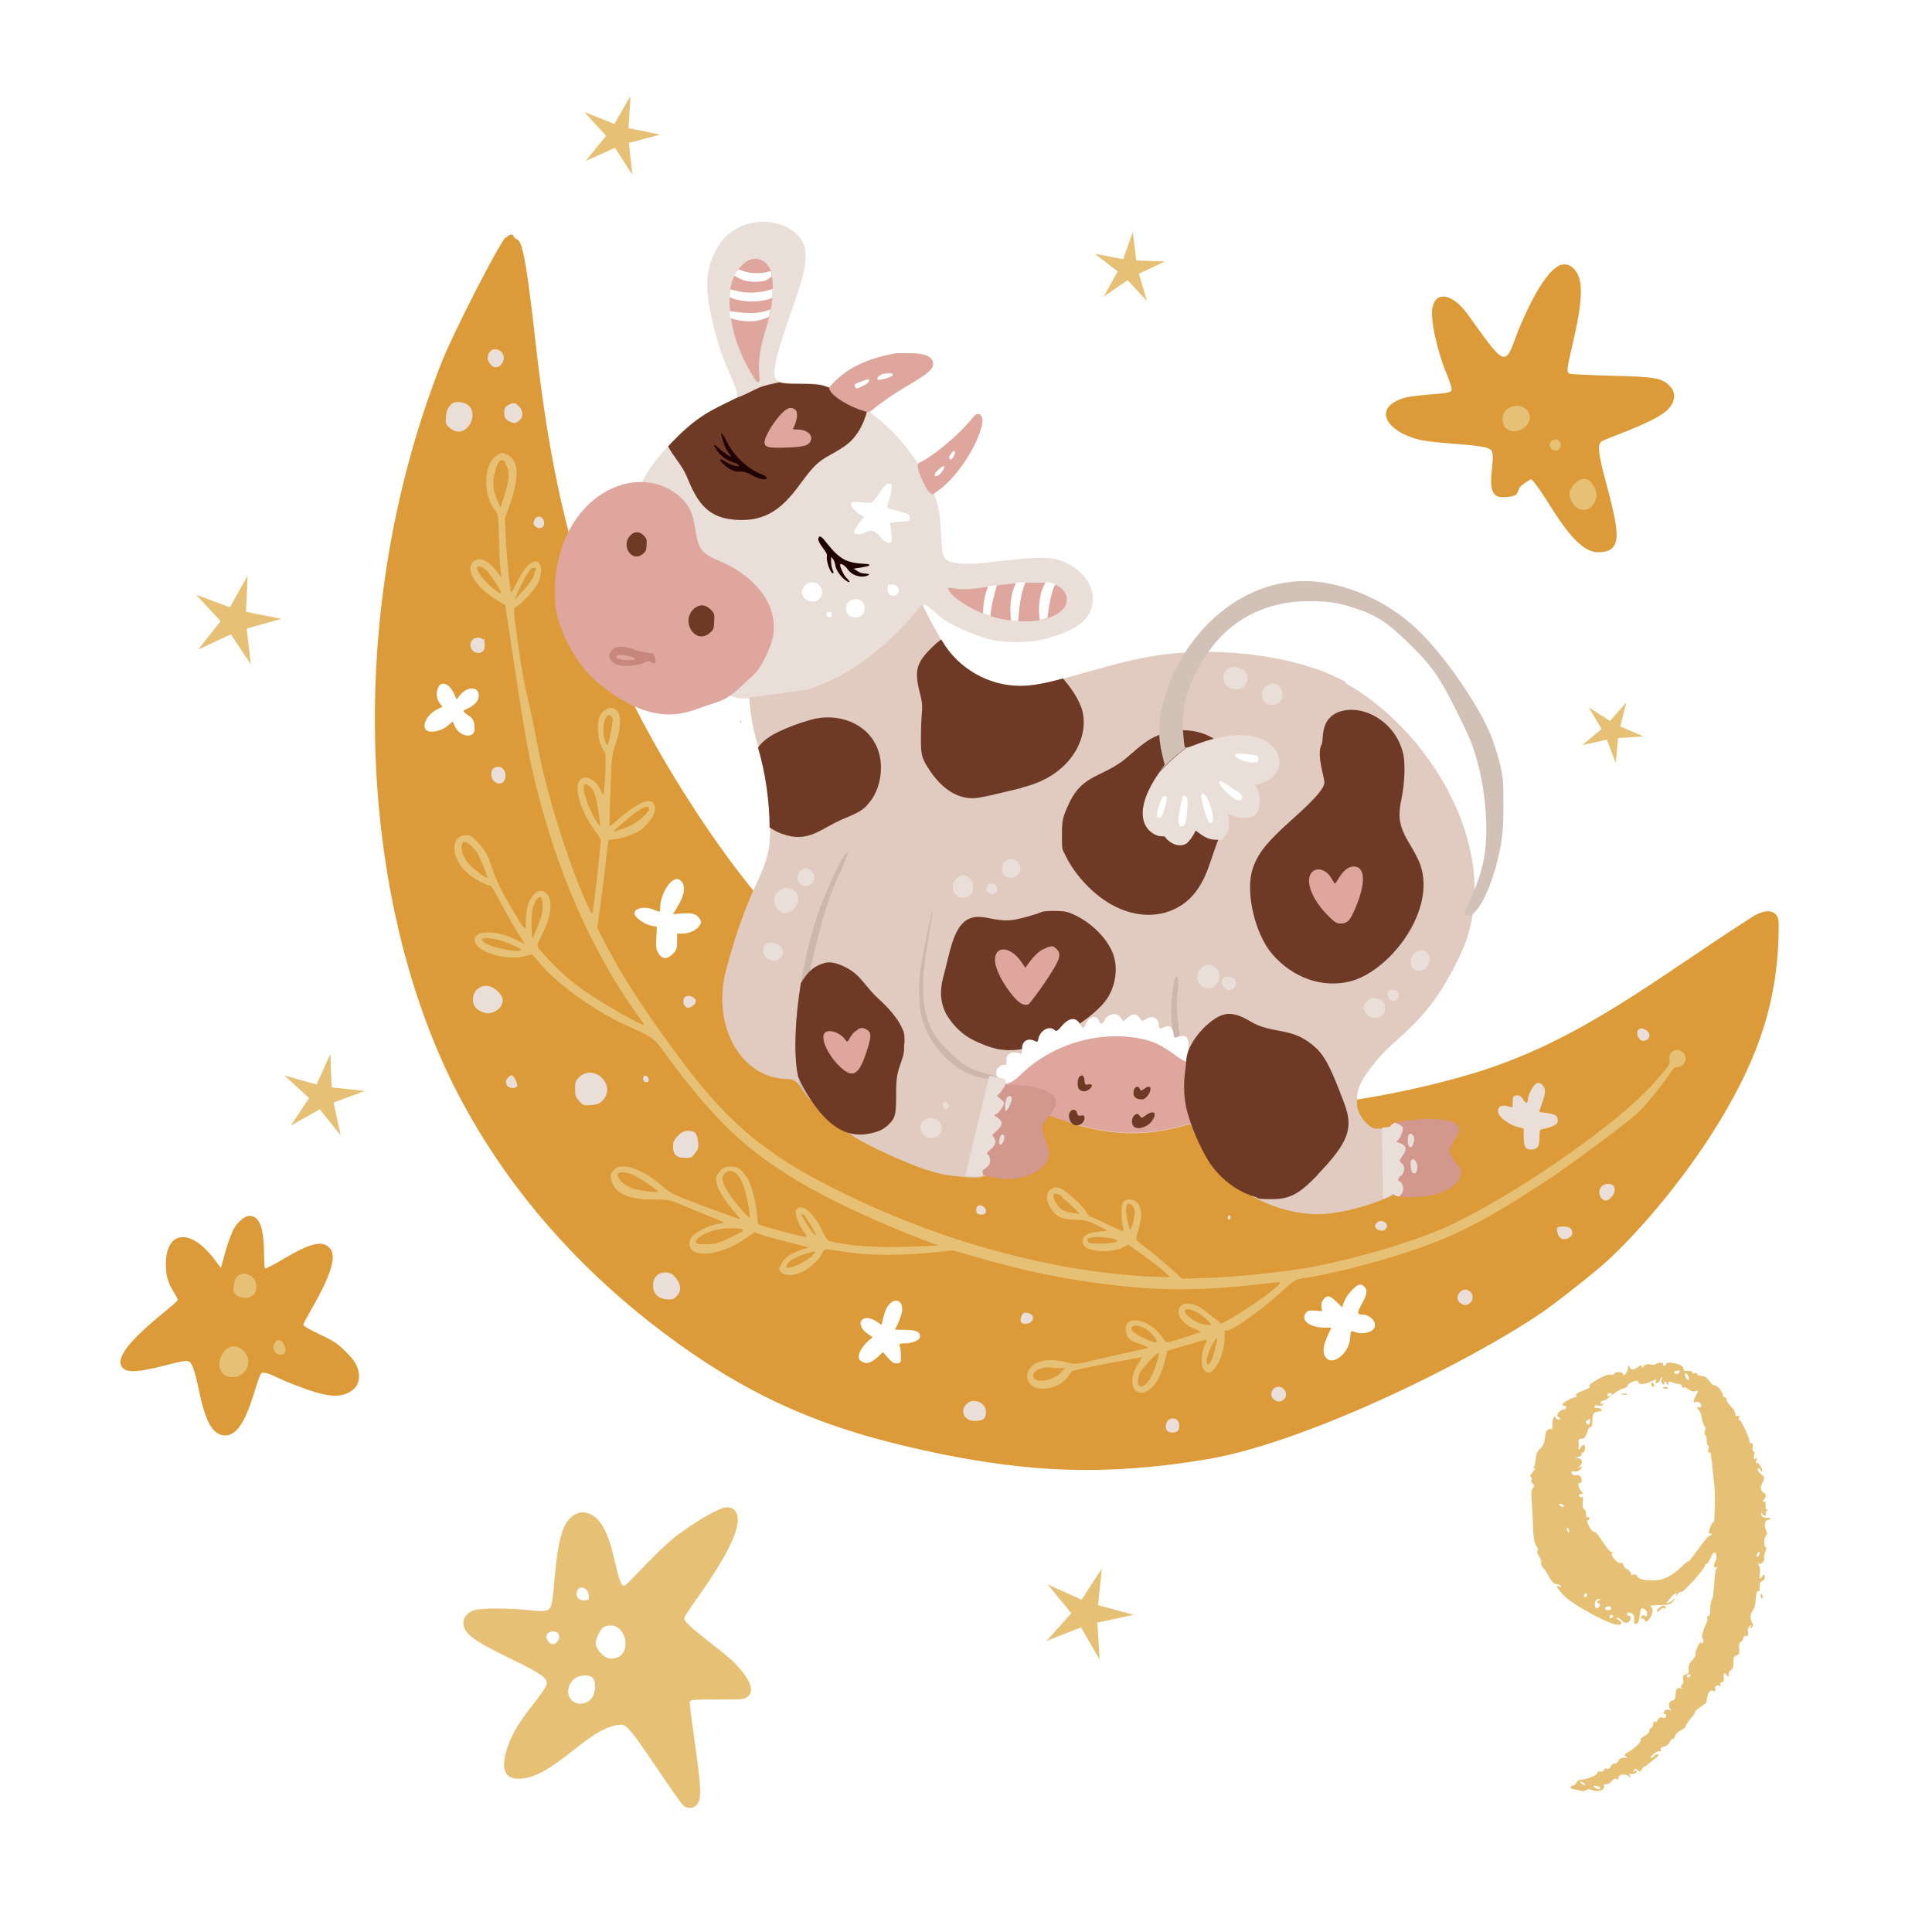 <?xml version="1.0" encoding="UTF-8"?>
<svg id="Ebene_1" xmlns="http://www.w3.org/2000/svg" version="1.1" viewBox="0 0 600 600">
  <!-- Generator: Adobe Illustrator 29.2.1, SVG Export Plug-In . SVG Version: 2.1.0 Build 116)  -->
  <defs>
    <style>
      .st0 {
        fill: #d2c1b6;
      }

      .st1 {
        fill: #e6c175;
      }

      .st2 {
        fill: #dea69c;
      }

      .st3 {
        fill: #e1cabf;
      }

      .st4 {
        fill: #dc9b38;
      }

      .st5 {
        fill: #fff;
      }

      .st6 {
        fill: #6e3a26;
      }

      .st7 {
        fill: #d2978d;
      }

      .st8 {
        fill: #200000;
      }

      .st9 {
        fill: #cdb6ab;
      }

      .st10 {
        fill: #eaded9;
      }

      .st11 {
        fill: #c8877d;
      }
    </style>
  </defs>
  <path class="st5" d="M-13,616.9h627V-16.1H-13v633Z"/>
  <polygon class="st1" points="501.8 237 499 229.7 491.4 231.4 497.4 226.4 493.4 219.7 500 223.9 505.1 218.1 503.2 225.6 510.4 228.7 502.5 229.2 501.8 237"/>
  <polygon class="st1" points="341.5 515.4 335.7 505.4 325 509.6 332.7 501 325.4 492.1 335.9 496.8 342.2 487.1 341 498.5 352.1 501.5 340.8 503.9 341.5 515.4"/>
  <polygon class="st1" points="105.8 352.6 99.3 344.5 90.3 349.6 96 341 88.3 334 98.3 336.8 102.6 327.3 103 337.7 113.3 338.8 103.6 342.4 105.8 352.6"/>
  <polygon class="st1" points="77.9 206.3 71.7 197 61.6 201.7 68.5 192.9 60.9 184.7 71.4 188.6 76.9 178.8 76.4 190 87.4 192.2 76.6 195.2 77.9 206.3"/>
  <polygon class="st1" points="356.2 93.5 350.2 87 342.8 92.1 347.1 84.3 340 78.8 348.8 80.5 351.8 72.1 352.9 80.9 361.8 81.2 353.7 85 356.2 93.5"/>
  <polygon class="st1" points="196.4 54.3 191 45.9 181.9 50 188.2 42.2 181.5 34.8 190.8 38.5 195.8 29.8 195.2 39.8 205 41.8 195.3 44.4 196.4 54.3"/>
  <g>
    <path class="st1" d="M211.2,476.1c-7.4,5.5-16.4,16.4-17.4,16.4s-1.7-2.6-3.1-8.6c-1.9-8.2-4.2-12.4-7.7-13.8-2.2-.9-4.2-.4-6.1,1.5-4.9,4.9-4.4,23.5-5.8,27.2-.6,1.6-1.8,1.8-7.3,1.2-5.9-.6-14.2-.6-16.3,0-2.1.6-3.6,2.2-3.6,3.9,0,3.3,3,5.6,14.4,11.1,10.9,5.3,12.4,6.5,11.1,8.9-2.2,4.2-8.8,10.1-11.7,18.5-2.4,6.9-1.1,10.2,3.8,10,10.6-.5,20.7-15.4,30.4-16.7,2.3-.3,2.5-.9,12.3,13.7,3.8,5.7,7.4,10.7,7.9,11.2,1.3,1.2,3,1.2,4.2,0,1.6-1.7,1.5-4.6-.2-17.2-2.2-15.8-2.1-14.9-1.4-15.3.3-.2,4.1-.4,8.4-.3,7.3,0,7.9,0,9-.8,2.3-1.8,1.1-5.2-3.7-10.3-3.1-3.4-15.9-12.1-15.9-14s15.6-20.3,16.6-30c.3-3.4-1.6-5.2-4.6-4.4.2,0-4.4,1.3-13.3,7.9h0Z"/>
    <path class="st5" d="M179.3,494c-.7,1.7.2,3,2,3s1.7-.3,1.5-1.8c-.2-2.1-2.8-3-3.5-1.2h0Z"/>
    <path class="st5" d="M187.7,505.2c-1.1.4-2.7,3.6-2.7,5.2s2.5,4.7,4.8,4.7c7.4,0,4.8-12.7-2.1-9.9h0Z"/>
    <path class="st5" d="M169.8,507.7c-.4,1.2.7,2.9,1.9,2.9s2.3-1.7,1.9-2.9c-.5-1.4-3.2-1.4-3.8,0h0Z"/>
    <path class="st5" d="M177.9,521.8c-2,2.1-1.9,5.3.1,6.6,1.9,1.3,4.6.7,5.9-1.2,1.1-1.6,1.2-5,.2-6.1-1.3-1.3-4.7-.9-6.2.7h0Z"/>
  </g>
  <g>
    <path class="st4" d="M72.2,382.5c-1.4,2.9-2.8,8.4-3.6,11.3l-2-2.7c-7.5-9.9-15-8.9-15.1,1.4,0,3.6.6,5.8,2.5,8.8.7,1.1,1.2,2.2,1.2,2.4,0,1.2-22.8,16.6-16.8,21.4,3.3,2.7,17.4-3,20-2.4,3.4.9,3.3,19.6,9.5,22.6,8.9,4.2,11.6-19,13.6-19s3.7,1.2,7.5,2.8c10.9,4.4,15.2,5.2,18.8,3.6,3.3-1.5,4.4-4.1,3.3-7.7-.6-1.7-1.4-2.9-3.7-5.2-2.6-2.6-3.7-3.3-8.1-5.4-2.8-1.3-5.1-2.6-5.1-2.9,0-1.6,12.4-19.1,8.3-23.8-2.3-2.6-5.9-1.8-14.5,3.3-2.8,1.7-5.4,3-5.6,2.9-1.1-.7,1.4-17.6-5.6-16.2,0,0-2.6.7-4.6,4.7h0Z"/>
    <path class="st1" d="M72.5,399.6c0,1.8.3,2.4,1.6,3,2.3,1.1,4.9.2,5.4-1.8,1.3-5.4-6.9-8-6.9-1.1Z"/>
    <path class="st1" d="M85.4,417.1c-1.2,1.4-.2,3.6,1.7,3.6,2.9,0,1.1-4.5-.4-4.5s-1.2,1-1.3,1Z"/>
    <path class="st1" d="M71.8,427.7c4.5.4,7.1-5.1,3.8-8.2-5.9-5.5-11.3,7.4-3.8,8.2Z"/>
  </g>
  <g>
    <path class="st4" d="M484.1,82.6c-5.2,2.3-11.7,17.4-13.6,22.7-3.1,8.9-3.9,7.4-14.4-7.3-4.7-6.7-10.1-7.9-11.2-2.6-.8,3.5,1.3,13.3,4.4,20.8.8,1.9,1.5,4,1.5,4.5,0,1.2-.2,1.3-7.7,1.9-5.8.5-7.7.9-10.1,2.3-5.7,3.3-1.5,9.5,8,11.7,1.5.4,6.1.9,10.3,1.2,10.4.8,11.9,1.2,12.2,3,.7,3.8-2.8,13.6,3,13.6s4.4-1.7,5.6-3.2c.7-.8,2.5-1.9,3.4-2.4,4.8,4.5,12.4,22.7,20.8,22.7s6.3-7,1.8-24.2c-1.9-7.4-2-9.6-.4-10.4,2.6-1.3,14.5-5.2,19.2-8.8,3.3-2.5,4-6,1.6-8.3-2.4-2.4-4.4-2.8-18.1-3.1-6.7-.2-12.5-.5-12.9-.6-1-.4-1-1.2.7-8.4,3.5-14.9,3.6-20.9.7-24.1-2.2-2.5-4.8-1.1-4.9-1.1h0Z"/>
    <path class="st1" d="M468.1,127c-2,1.4-2,5.1.1,6.4,2.6,1.7,6.9-.7,6.9-3.8s-4-4.7-7-2.6h0Z"/>
    <path class="st1" d="M481.7,137.2c-.6.7-.6,1.2,0,2,1.1,1.5,3.2.6,3-1.2-.2-1.6-2-2.1-3-.8h0Z"/>
    <path class="st1" d="M489,150.3c-2,2-2.1,4.1-.3,6.4,3.4,4.3,9-.6,6.4-5.5-2.7-5.1-5.9-.9-6.1-.9h0Z"/>
  </g>
  <g>
    <path class="st2" d="M337.8,435.2c.4.4.5.4.9,0,.3-.2.4-.7.3-.9-.2-.6-1.2-.6-1.5,0,0,0-.2.4.3.9h0Z"/>
    <path class="st10" d="M339.4,186.1c0,6.4-5.9,9.6-12,11.5-4.7,1.5-7.7,1.9-13,1.8-5.3-.2-7.6-.7-12.8-2.8-5.9-2.4-8.2-3.7-11.2-6.4-1.5-1.3-2.9-2.4-3.2-2.4-.9,0-2.6,3.5-7.7,9.4-2.4,2.8-5.7,5.5-10.8,8.9-6.5,4.4-9.7,5.9-15.7,7.4-5.4,1.4-15.9,3.1-20.4,3.4-3,.1-3.3.1-5.5-.7-5.9-2.1-14.6-8.2-20-13.9-9.7-10.2-15.1-21.1-15.7-31.9-.6-9.8,4.9-13.1,7.4-19.3,2.3-5.7,6.7-10.6,11.1-15,7.2-7.2,10.7-8.6,19.1-12.7,0-4.4-4.6-9.2-7.8-23.8-2.4-10.6-2.1-15.6,1.1-21.8,6.4-12.5,23.6-10.7,27.3-1.9.7,1.7.8,4.8.2,7.8-1.3,7.2-10.8,29.1-9.1,33.5.6,1.5,1.6,1.8,7.6,1.8,4.2,0,5.8.1,7.2.5,6.2,1.8,16.3,9.2,21.5,14.4,5.1,5.1,10.4,12.8,12.5,17.9,2,5.1,2.5,7.8,2.8,14.2.3,7.6.5,8.1,4.9,8.9,6,1.2,22.9-2.9,30.4-1.3,6.1,1.3,11.8,6.5,11.8,12.3h0Z"/>
    <path class="st4" d="M157.1,73.6c-2.5,2.7-16.2,29.5-19.9,38.8-31.2,79.2-25,167.2,3.6,224.5,15.9,31.9,40,58.6,68.1,79.1,26.8,19.6,49.9,28.7,83.1,35.5,26.1,5.3,50.1,7.2,82.8,1.7,30.4-5.1,80.6-29.7,103.8-45.4,3.1-2.1,12.2-9.1,18-14,9.2-7.7,25.6-25.9,37.7-46,11.8-19.6,18-37.2,18.1-60.1,0-1.3,0-2.6-.8-3.6-1.7-2.1-5.1-.8-7.3.6-29.9,19-53.8,39-88,49-33,9.6-67.7,13.1-101.9,10.1-59.6-5.4-101.6-37.9-134.4-86-35.8-52.7-47.2-94.1-53.6-150.8-3.4-30.6-4.5-32.1-6.1-32.8-.4-.2-.7-.5-.8-.8-.2-.9-1.3-.7-2.3.4h0Z"/>
    <path class="st6" d="M248.4,119.2c-3.5,0-5.3-.1-6.3-.5-2.2.5-4.4.9-6.4,1.7-2.3,1-4.4,2.3-6.8,3.1-8.6,4.2-12.7,5.8-21.4,15.1,1.1,2.5,4.4,6,5.7,9.2,3.3,8,6.3,13.7,17.2,13.7,8.7,0,13.5-4.8,18.5-11.7,3.5-4.8,5.2-6.5,8.7-8.4,5.3-2.9,7-4.3,9-7.4,1.2-1.8,2.3-4.6,2.7-6.5-12.8-8.1-12-8.2-20.9-8.3h0Z"/>
    <path class="st2" d="M239.9,89.7c0,1,0,1.9,0,2.8-.1,1.3-.3,2.5-.5,3.6-.1.8-.3,1.6-.5,2.3-1.3,5.1-3.2,9.6-3.2,15.4,0,4.4.6,3.9,0,4.7-.4.5-.5.4-1.7-1.4-3.6-5.6-6.1-12.2-7-18.3-.1-.8-.2-1.5-.3-2.2-.1-1.5-.2-2.9-.1-4.3,0-.8.1-1.7.2-2.4.2-1.7.7-3.2,1.4-4.4,0,0,0,0,0,0,.4-.7.8-1.4,1.2-1.9,2.8-3.9,6.4-4,8.6-1.7.6.7,1.1,1.3,1.4,2.3.2.5.3,1.2.4,1.8.1.8.2,1.8.2,3,0,.3,0,.5,0,.8h0Z"/>
    <path class="st2" d="M278.3,109.7c-7.4,1.3-14.4,3.8-19.6,9.3-1.3,1.4-1.4,1.5-.9,2.3,1,2,6,5,10.3,6.3,3.4,1,0,.3,14.9-8.5,5.1-3,6.8-4.5,6.8-6.1,0-3.9-7.5-3.3-11.5-3.3h0Z"/>
    <path class="st2" d="M302.1,129.7c-5.1,6.4-14.1,13.1-16.3,13.8-.3.1-.7.5-.8.8-.3,1.3,2.2,7.2,3.6,8.5l.9.8c9.6-5.6,17-21.2,15.4-24.2-1.2-2.1-2.8.3-2.8.3h0Z"/>
    <path class="st8" d="M224.1,135.3c1.1,4.5,1.8,4.5,2.9,6.3.4.7-2.2-.9-3.8-2.4-1.7-1.6-1.9-1.4-.6.6,1.2,1.8,3,3.1,4.9,3.7.8.2,1.7.6,1.9.9.8.9-2.2.2-3.9-.9-3.2-2.1-1.8.1.6,1.8,3.4,2.3,3.6.1,7.1,2.1,4.3,2.5,6.9,1.3,3.1-.2-4.3-1.7-8.5-5.8-10.5-9.9-1.3-2.6-2.1-3.5-1.7-1.9h0Z"/>
    <path class="st2" d="M172.4,182.4c-.1,3.8,0,5.2.3,7.1,1.3,6.6,4.8,13.6,9.2,18.8,4.4,5.1,12.3,10.4,18.3,12.3,6,1.9,10.7,1.7,16.8-.6,5.2-2,8.1-1.9,12.7-6.4,4-4,5.2-3.8,8-9.5,3-6,3.4-10.4,1.4-15.6-2.1-5.6-8-11-15.3-14.1-6-2.5-6.9-3.7-7.9-10.2-.7-4.8-1.8-7.2-4.5-9.7-13.3-12.2-38.1-.6-39.1,28h0Z"/>
    <path class="st8" d="M255.8,170.5c.9,1.2,1.1,1.6,1,2.3-.3,1.5,1.3,5.8,2,5.2.3-.3-.7-1.4-.7-3.6s0-1.3.5-.9c.3.3.6,1,.7,1.6.7,4.6,6.8,7.5,3.6,4.4-.8-.7-2-3.3-2-4.1s1.7.4,2.3,1.3c1.2,1.9,4,2.9,6.1,2.1,1-.4.7-.6-.8-.7-1.4,0-2.3-.8-3.4-1.5,4.2-.6,4.7-.8,4.9-1.1.2-.7-3.9,0-7.3-1.5-4.8-2.1-7.6-9.1-8.5-7,.3,0-1,.2,1.6,3.5h0Z"/>
    <path class="st2" d="M330.1,189.1c-1.1,1.3-2.7,2.2-4.8,2.9-.7.2-1.5.4-2.4.6-2,.4-4.4.5-6.8.3-.7,0-1.5-.1-2.2-.2-2-.2-4.1-.7-6.1-1.3,0,0,0,0-.1,0-.7-.2-1.5-.5-2.3-.8-4.4-1.8-9-4.7-10.3-6.6-.9-1.3-.8-1.6.3-1.4,3.8.7,6.2.4,11.7-.4.8-.1,1.7-.2,2.7-.4,1.5-.2,3.2-.4,5.2-.6,0,0,.2,0,.6,0,.6,0,1.7-.1,2.9-.2,2,0,4.4-.1,6.4,0,1,0,2,.2,2.6.5,0,0,.2,0,.2.1,3.6,1.4,4.7,4.9,2.4,7.7h0Z"/>
    <path class="st3" d="M417.9,211.8c-15-8.4-41.3-11.6-61.8-7.7-9.6,1.8-18.5,4.7-26,6.7-5,1.3-9.4,2.2-13.2,2.3-9.8,0-19.4-5.3-24.4-14.1,0,0-.1-.2-.2-.3-5.5-9.5-5.6-10.9-5.9-10.9s-10.5,14.1-25.5,22.1c-3.7,1.9-7.7,3.6-10.3,4.2-2.4.5-13.7,2-17.9,2.5.2,3.1.6,8.1,2.7,15,0,.2.1.4.2.7,2.4,8,3.6,17.3,3.6,24.8,0,2.7-.2,5.2-.6,7.2-1.7,8.7-6.6,12.4-13.1,36.9-4.6,17.4,4.7,33.9,19.2,33.9,1.6,0,3,.9,4.1,2.8,2.4,4,11.2,12,17,15.5,3.9,2.4,19,9.8,27.5,11.4,1.7.3,4.4.6,6.7.8,1.9.1,3.6.2,4.3,0,.4,0,.9-.2,1.2-.3,0,0,.2,0,.2,0,6.2-2.4,6.5-13.5,9.1-23.8.5,0,1,.1,1.5.2,3.7.6,7.6,1.9,10.8,3.2,4.2,1.7,7.2,3.3,7.3,3.5,0,.1,0,.5,0,1,1.5.4,3,.8,4.5,1.1,8.2,1.8,16.2,2.1,25.8-.1,2-.5,3.7-.9,5.1-1.4.4,1.1.8,2.2,1.3,3.4.1,0,.2-.1.3-.2l1.6,3.2c3.3,6.5,9.2,12.4,16.5,16.4,6,3.3,12.8,5.2,19.9,5.3,4.6,0,12.2-1.6,18.3-3.9.7-.2,1.2-.5,1.8-.7,1.6-.6,2.5-1,3.1-1.5.8-.7,1-1.7,1.5-3.8.2-1.1.5-3.5.6-6.1,0-.2,0-.4,0-.6.1-1.7.2-3.5.2-5.1,0-.9,0-1.8,0-2.5,0-1.6,0-2.7-.2-3,0-.1-.1-.2-.2-.3-.1-.1-.2-.2-.4-.2-.2,0-.5,0-.8.3-.2.2-.9.4-1.8.5-.8.1-1.7.2-2.5.3-.9,0-1.7,0-2.1,0-1.6-.5-3.5-2.3-4.6-4.5-.8-1.7-.9-2.2-.9-4.1,0-4,1.2-6.5,5.9-12.3,4.9-6,10.6-9.1,17.4-18,3.7-4.8,8.6-13.8,10.5-19.1,10.8-30.3-12.1-66.3-37.3-80.3h0ZM337.2,349.3c-.2.4-.7.4-.7,0s1-.4.7,0Z"/>
    <path class="st3" d="M229.8,224.1c-.2.4.4.7.4.2s-.2-.6-.4-.2h0Z"/>
    <path class="st6" d="M364.1,227.1c-6.7,1.3-9,3.8-14.3,8.3-7.1,6-13.5,4.9-17.7,13.9-2.1,4.5-2.3,5.3-2.3,10s0,4.2,1,6.2c2.9,6.2,8.9,12.5,14.7,15.6,10.8,5.8,21.2,2.7,26.4-4.9,4-5.9,3.9-10.2,9.1-22,4.2-9.5,3.9-17-1-22.3-3.7-4-10-5.9-15.7-4.8h0Z"/>
    <path class="st10" d="M360.1,239.8c-5.4,7.6-6.7,14.1-3.5,17.8,1.1,1.2,2.7,2.1,4,2.1s1.2.2,1.5.6c1.8,2.1,4.5,2.8,6.3,1.7.8-.5,2.4-2.7,2.8-3.9.2-.7,2.5,2.7,6.4,2.7s1.6-.1,2.5-.9c2-1.8,1.6-4,1.4-7.1l1.5.6c2.1.8,5.3.8,6.4,0,1.3-.9,1.8-2.3,1.8-4.7s-.1-2.4-.7-3.6c-.4-.8-.7-1.4-.7-1.5s.3,0,.6,0c1,0,4-1.5,5.1-2.6,5.5-5.4-1.2-18.9-25.1-9.4-.7.3-1.4.5-1.9.6-3,2.2-5.7,4.7-8.4,7.6h0Z"/>
    <path class="st0" d="M466.5,240.3c-.6-3.4-2.2-8.7-3.4-11.7-3.5-8.9-13.7-23.9-21.8-32-7.6-7.6-17.2-12.9-27.7-15.2-22.8-5.1-44,11.1-51.5,33.8-3.3,10-2.2,15.3-.4,22.3l-1.6,2.2s0,0,0,0c2.6-2.9,5.4-5.4,8.4-7.6-.2,0-.4,0-.5,0-.1-.1-.4-1.9-.5-3.9-.8-8.7,1.4-16.3,7.1-24.8,6.9-10.4,17.6-16.6,31.7-16.7,6,0,9.1.4,14.3,2.1,6.7,2.2,10.4,4.5,16.8,10.9,5.1,4.9,7.8,8.2,10.2,12.3,2.5,4.1,7.6,14.4,9.1,18.1,4.5,11.3,6.2,28.4,3.8,38.2-3,12.3-7.7,15.8-4.7,16.1,2.8.3,7-7.6,9.4-17.8,1.4-5.8,1.7-9,1.7-16.6s-.1-7.7-.5-9.8h0Z"/>
    <path class="st9" d="M261.8,268.9c-4,8.7-5.5,13-8.2,23.8-.7,2.9-1.5,5.9-2.1,9-2.8,13.3-4.4,28.4.4,40,0,0,0,0,0,0l-3.3-4.1c-.3-1.1-.6-2.2-.8-3.4,0-.2,0-.4-.1-.6-1.2-6.6-.8-17.1,1-28.2,1.6-9.6,4.2-19.6,7.7-27.8,5.3-12.5,6.2-12.2,6-12.2.5-.5.9-.9,1-.7,0,.2-.6,2-1.6,4.1h0Z"/>
    <path class="st9" d="M285.8,301.1c-.5,3.5-.4,10.9.1,13.5,1.5,6.6,5.2,12.3,10.6,16.3,3.4,2.5,5.6,3.4,11.4,4.4,3.8.6,4.8.7,4.8.3,0-.9-7.7-2.2-10.8-3.6-3.7-1.7-9.6-7.1-11.8-10.9-5.5-9.2-3.2-21.3-1.4-32,3.1-18.8-2.4,8.8-2.9,12h0Z"/>
    <path class="st9" d="M365.1,303.5c-.5.6-1.3,6.6-1.4,9.5,0,3.8.3,6.5,1.5,12,2,9,2.4,12.2,5,15.4.8,1,1.1.8.5-.3-.8-1.6-1.7-4.7-2.8-10.1-4-20.2-1.8-20.2-2-25.2,0-1.3-.5-1.9-.9-1.3h0Z"/>
    <path class="st2" d="M375.1,345c-.2,1.4-1.9,2.6-5.4,3.8-1.4.5-3.1.9-5.1,1.4-9.6,2.2-17.6,1.9-25.8.1-1.5-.4-3-.7-4.5-1.1-7.4-2-14-4.9-18-7.7-.3-.2-.5-.4-.8-.6-2.9-2.2-3.1-3.5-1.4-6.5,6.3-10.9,26.9-16,38.8-14.1,6.8,1.1,11.8,4.9,15.3,9.3,5.1,6.2,7.1,13.5,6.8,15.4h0Z"/>
    <path class="st7" d="M444.9,371.1c-2.6.7-7.8.9-10.4.5h0c-.5,0-1-.2-1.2-.3-.3-.1-.6-.3-.8-.6-3.2-3.1,1.6-12-.7-18.7-.3-.9-.4-1.6-.2-2.1.2-.5.7-.9,1.5-1.2,0,0,.1,0,.2,0,1.4-.5,5.6-1,9.9-1.2,17.1,0,7,6.8,7,9.5s2.9,4.6,3.4,6.1c1,3.1-2.6,6.5-8.7,8.1h0Z"/>
    <path class="st7" d="M318.7,337.2c-4.5-.5-9-.6-10.2-.3-1.8.6-2.3,1.5-2,3.8,1,9.1-6.7,19.8-2.6,23.5,1.4,1.2,8.2,2.3,11.5,1.8,6.4-.9,10.7-4.4,10.3-8.3-.2-1.8-2.3-6.7-2-7.9.6-3.2,11.9-9.7-4.9-12.7h0Z"/>
    <path class="st6" d="M196.2,165.9c-3.9,3.1,0,9.3,3.6,6,.8-.7.9-1,1-2.7.1-1.9,0-1.9-.9-2.9-2-2-3.7-.4-3.8-.4h0Z"/>
    <path class="st6" d="M215.9,188.7c-5,3.9,0,11.9,4.6,7.8,1.1-.9,1.2-1.3,1.3-3.5.1-2.4.1-2.5-1.1-3.7-2.6-2.6-4.8-.5-4.8-.5h0Z"/>
    <path class="st6" d="M317.3,244.7c-7.6,1.8-12.8,3.2-15.2,3.2-5.1,0-9.8-3.1-13.6-9-2.2-3.3-2.5-4.5-2.5-9.1,0-11,1.1-9-.4-14.9-1.8-7.1-1-9.5,5.4-15.3.5-.4.9-.7,1.3-1,0,0,.1.2.2.3,5.1,8.8,14.6,14.1,24.4,14.1,3.8,0,8.2-.9,13.2-2.3,2.4,2.7,4.5,5.9,5.6,8.7,3.2,8.4-2.3,21.4-18.4,25.2h0Z"/>
    <path class="st6" d="M416,221c-6.4,2.4-4.7,8.6-5.6,10.3-1.6,2.9.9,10.1.9,11.7s-2.4,4.7-9.7,11.2c-8.2,7.3-11,10.8-12.6,15.7-2.3,7.1.7,20.1,6.1,26.4,6.4,7.4,15.5,10.6,24.1,8.5,12-3,26-20.8,22.3-34.9-.5-1.9-1.5-4.1-3.6-7.6-3.4-5.6-3.9-8.4-2.6-14.5,1-5,1.2-11.4.3-14.4-1.7-6.2-6.5-10.9-12.4-12.5-4.1-1.1-7.1.1-7.1.1h0Z"/>
    <path class="st6" d="M269.3,250.1c-1.6,1.6-3,2.4-6.4,3.8-8.2,3.2-11.4,8.3-20.5,4.9-.8-.3-2.1-1-3.4-1.8,0-7.5-1.2-16.8-3.6-24.8,1.1-1.6,2.6-2.8,4.4-3.9,6.1-3.4,13.3-5.1,13.3-5.1,8.4-1.8,18.3,2.2,20.2,12,1,5.3-.6,11.4-4.1,14.9h0Z"/>
    <path class="st6" d="M322.6,283.6c-8,2.5-9.7,2.7-15.2,1.6-3.4-.7-5-.6-6.8.3-4.7,2.4-5.8,11.3-7.5,17.3-1.9,6.8-.7,11.6,4.1,16.5,2.1,2.1,4,3.4,7.7,4.9,4.6,2,8.4,2.4,13.2,1.5,9-1.7,22.3-9.9,26-16,2.4-4,3-8.8,1.8-12.8-1.6-5.1-6.8-10.4-12.7-13-1.8-.8-2.4-.9-5.2-1-4.9-.1-4.7.6-5.4.6h0Z"/>
    <path class="st6" d="M280.8,324.1c0,2.7-.1,3.3-.9,5.6-1.4,4-1.6,5.1-1.6,10.5,0,6.1-.3,7-2.3,9-1.7,1.7-3.6,2.5-6.9,3-6,.9-11.2-2.1-16.3-9.2-.3-.4-.6-.9-.9-1.3,0,0,0,0,0,0-1.8-2.7-3.1-5.1-4.1-7.5,0-.2,0-.4-.1-.6-1.2-6.6-.8-17.1,1-28.2.8-1.4,1.7-2.7,2.8-3.8,1.1-1,2.3-1.8,3.8-2.3.6,0,1.9-1.4,6.7.8,5.6,2.6,6.1,5.9,11.4,10.6,2.9,2.7,5.4,5.7,6.6,8.3.9,1.8.9,2.1.9,4.9h0Z"/>
    <path class="st10" d="M434.9,365.1c-.7.9-.9,1.6-.6,1.6.9,0,1.8,2.1,1.4,3.2-.3.9-.8,1.3-1.1,1.7-.5,0-1-.2-1.2-.3-.3-.1-.6-.3-.8-.6-.6.5-1.5,1-3.1,1.5-.1-5.2-.2-15.2-.3-22,.8,0,1.7-.2,2.5-.3.2-.5.7-.9,1.5-1.2,0,0,.1,0,.2,0,.3.1.6.3.8.4.1,0,.3.1.4.2.6.3.8.5,1,.8.2.4-.1,1.5-.5,2.5-.3.8-.8,1.4-1.1,1.6-.8.5,0,.5,1,.9,1.2.5,2.4,1.4.6,3.8-.4.6-.7,1-.8,1.3-.1.3-.1.5,0,.6,0,.1.2.2.4.4,1.2.8,1.2,2.3,0,4h0Z"/>
    <path class="st5" d="M239.6,85.9c-.4.3-.9.7-1.4,1-1.7.9-6,.8-8.1-.2-.8-.3-1.5-.8-2-1.2.4-.7.8-1.4,1.2-1.9.3.1.7.3,1.1.4,2.3,1,6,1.1,8.5.3.1,0,.2,0,.4-.1.2.5.3,1.2.4,1.8h0Z"/>
    <path class="st5" d="M239.9,89.7c0,1,0,1.9,0,2.8-4.5,1.8-10.3,1.2-13.3-.2,0-.8.1-1.7.2-2.4.6.1,1.4.3,2.3.5,5.7,1.4,10.9-.7,10.8-.7,0,0,0,0,0,0h0Z"/>
    <path class="st5" d="M239.3,96.1c-.1.8-.3,1.6-.5,2.3-1.1.5-2.1.8-3.1,1.1-2.7.6-6.4.2-8.9-.7-.1-.8-.2-1.5-.3-2.2,3,.4,8.3,1.4,12.7-.5h0Z"/>
    <path class="st10" d="M152.6,113.5c2,1.8,4.9-1.2,3.5-3.7-.9-1.6-3.2-1.8-4.1-.4,0,0-1.6,2.1.7,4.1Z"/>
    <path class="st5" d="M273.7,116.4c-1.4.5-1.9,1.9,0,1.5,2-.4,3.6-1.1,3.6-1.6s-2-.5-3.7,0h0Z"/>
    <path class="st5" d="M267.4,118.5c-2.2.9-2.1.8-1.8,1.7.2.6.5.6,2.3-.3,1.1-.5,2-1.2,2-1.6,0-.7-.2-.7-2.4.2h0Z"/>
    <path class="st10" d="M140,125.8c-1,.9-1.3,1.6-1.5,3.5-.2,2.3-.1,2.5,1.2,3.6,5.6,4.8,10.8-7,3.3-8-2.6-.3-2.8.8-3.1.8h0Z"/>
    <path class="st10" d="M156.6,128c0,1.6.3,2.2,1.6,2.9,1.4.7,2.2.6,3.2-.4,1.2-1.2,1.1-2.9-.2-4.3-1.2-1.2-1.8-1.3-3.4-.4.2,0-1.2.2-1.2,2.1h0Z"/>
    <path class="st2" d="M237.4,137c0,1.9.9,2.2,6.8,2,5.9-.2,7.2-.7,7.7-2.5.4-1.6-1.6-3.1-3.9-3.1s-1.7-.2-1.5-.6c1.7-4,1.3-6.1-1.1-6.1s-7.9,8.2-7.9,10.4h0Z"/>
    <path class="st5" d="M295,142.6c.3.3.7,0,1.2-.9.9-1.7.1-2.3-.9-.7,0,0-.9,1-.3,1.6h0Z"/>
    <path class="st1" d="M153.7,141.9c-3.7,3.1-3.6,12.5.3,16.9.7.8.8,2.1,1,9.5.1,4.8.4,9.3.6,10,.3,1.2.2,1.2-1.2-.7-2.8-3.7-5.7-4.9-7.5-3.1-2.5,2.5.9,7.9,7.3,11.8l2.7,1.6c5.8,38.5,7.1,46.9,10.3,59,12.5,48.1,33.4,70.8,32.8,71.4-.4.4-14.5-7.2-22.3-13.4-3.8-3-10.8-10.3-10.8-11.1s.8-2.2,1.8-4.3c7.2-15-5.3-17.7-5.4-3.5,0,3.5.1,3.7-5.1-5.1-7.4-12.4-4.4-13.6-9.9-19.4-1.7-1.8-2.2-2.1-3.6-2.1-4.9,0-4.8,6.9.2,11.5,1.9,1.8,6,4.1,7.3,4.1.9,0,4.2,8,10.8,18.2l-3.5-1.7c-7.3-3.5-14.6-2-11.3,2.2,1.9,2.4,9.7,4.6,14.5,3.3,1.4-.4,2.6-.7,2.6-.6,0,0,1.4,1.6,2.9,3.4,5.3,6.1,16.5,14.1,25.6,18.3,9.9,4.6,8.9,3.8,13.5,10.1,13.3,17.9,21.8,26.4,35.2,35.3,19.8,13.1,50.4,23.8,48.9,23.3-8.6.4-22.4,1.3-33.7-1.3-.6-.1-1.5-1.4-2.6-3.8-2.6-5.3-6.4-8.3-7.8-6-.6,1.1.6,4.7,2.6,7.2.4.6.7,1.1.6,1.2-.4.4-14.7-3.5-15-4-.2-.3-.3-1.4-.4-2.5,0-2.5-1.5-8.9-2.6-11-.4-.9-1.5-2.2-2.2-3-1.1-1.1-1.8-1.3-3.4-1.3s-2.2.2-3.3,1.4c-1.4,1.6-1.5,2.2-.8,4.7.5,1.7,3.5,6.1,5.9,8.7.8.8,1.2,1.5,1,1.5s-5.1-1.8-10.9-3.9c-9.2-3.5-10.7-4.2-12.6-5.9-6.8-6.1-13.6-8.3-15.9-5.1-.8,1.1-.8,1.4-.4,3,1.2,4,5.5,5.9,13,5.8,4.6,0,4.8,0,9.1,1.8,13.7,5.8,14.4,5.3,11.1,5.8-3.5.5-7.7,2.9-8.6,4.6-1.8,3.9,2.5,5.8,8.8,3.9,4.5-1.3,6.9-3.1,11-5.9,4.2,1.5,5.6,1.8,16.9,4.7-3.3,1.1-6.9,2-8.6,5.2-.8,1.5-.8,1.6,0,2.5,1.1,1.2,3.8,1.2,6.7-.2,2.4-1.1,5.7-4.3,6.2-6.1.9-3,7.2,3.6,40.4-.5,14.9,4.3,31.6,9.4,58.1,11.6,21.6,1.8,42.4-2,43.5-1.7,1,.3-8.9,8-18.2,12.9-1.4-1.1-3-2.4-5-4-3.1-2.5-6.9-3-8-1-1.2,2.2,1.3,5.5,5.2,6.8,1.1.4,1.5.7,1.1.9-.4.1-2.8.9-5.5,1.8-4.4,1.4-4.9,1.5-5.3.8-.2-.4-1.2-1.6-2.2-2.7-3.9-4.3-10-5-10-1.2s2.1,4,5.1,5.1c1.1.4,2,.9,1.7,1-.2.1-2.9.8-6,1.4-16.5,3.6-15.2,4.1-19,3.1-3.3-.9-7.2-.9-9.1,0-3.1,1.3-4.3,4.5-2.4,6.7,2.1,2.5,8.2,1.7,11.1-1.5.8-.9,1.6-2,1.7-2.3.2-.7,21.9-4.5,22-4.5,0,0-.5,1-1.3,2.2-4.3,6.4-.1,12.1,4.8,6.7,2.6-2.9,3.7-8.1,4.3-10.9,4.2-1.2,12.1-3.6,12.3-3.5,0,0-.2.8-.6,1.6-1.1,2.2-1.4,6.3-.4,7.7,2.6,4,6.5-4.9,6.5-9.2s0-2.4,1.6-3.1c3.5-1.7,10.3-6.6,15.2-11.1,5-4.5,5.1-4.6,7.8-5,6.5-.8,20.4-4.2,31.7-7.9,14.6-4.7,24.8-9.9,43.8-22.4,7.3-4.8,23.2-16.6,27.9-20.7,2.3-2,8-9,10.2-12.4.8-1.3,1.6-2.1,2.2-2.1,2.5,0,3.7-2.7,2-4.5-1.9-1.9-4.8-.2-4.2,2.5.2,1.1-.4,2-5.2,7.3-11.7,13.1-46.4,37-66.8,45.5-11.4,4.7-31.1,10.2-42.8,11.9-18.2,2.6-27.9,2.8-36.6,3-12.1-11.2-14.6-11.3-14.2-12.8,1.7-5.9,1.9-7.9.9-9.9-.8-1.6-2.8-2.4-4.3-1.6-.9.5-1.1.9-1.2,3.3-.2,4.5,1,5.8.6,6.2s-9.2-4.3-9.9-4.3-1.1-.8-1.8-1.9c-1.3-1.9-5.8-6-7.5-6.9-3.1-1.6-6.4,1.5-3.4,6,1.8,2.7,3.3,3.5,7.6,3.6,4.2.1,4.2.4,10.1,3.4-1.7.2-5.3.4-6.7,1.3-1.3.9-1.5,2.5-.4,3.6,1.8,1.8,8.4,2,11.8.3l1.7-.9c9.7,7,9.6,6.9,13,10.1-12.2,0-26.7-2-35.7-3.8-24.2-4.8-47-12.7-69.7-24.2-20.1-10.2-31.6-19.8-45.1-37.6-16.6-22.1-21.8-31.7-27.4-42.8,1.6-12,1.8-13,3.4-27.3l2.2-.3c3-.4,6.7-1.8,8.4-3.2,2.2-1.9,3.9-4.5,3.9-6.1,0-4.1-4.1-3.1-10.5,2.4-1.9,1.6-3.5,3-3.6,2.9,0,0,0-5,.3-11,.3-10.6.4-11,1.8-15.3,4.1-12.7-3.6-11.9-5.3-7.5-.7,1.9-.5,6.3.5,8.6.5,1.2,1.1,2.2,1.3,2.2s.4,7.3-.5,13.5l-.9-1.8c-1.4-3-4.2-4.6-6-3.4-2.6,1.7-.5,9.7,4.3,16.1,1,1.3,1.8,2.7,1.8,3.1,0,.6-2.2,21.6-2.6,22.5-.7,1.3-12.5-27.6-17.1-52.3-3.4-18.3-3.5-13.4-6.1-31.9-1.4-10.2-1.4-10.4-.6-10.9,1.9-1,5.6-5.1,6.7-7.1,3.2-6.4-.9-11.5-6.1-1-1,2-1.9,3.6-2,3.6-.4-.4-1.5-11.2-1.7-16.9l-.3-6.2c1.6-4.4,6.8-16.6.9-19.6-1.7-.9-2.4-.8-3.8.4h0ZM157,144.1c2.4,3.1-.4,9.9-1.6,13.5-.6-1.4-1.8-3.9-2.1-6-.5-3.1,1.1-8.7,2.4-8.7s1.4,1.1,1.3,1.1h0ZM151.2,177.3c1.5,1.6,4.7,6.6,4.4,6.9s-1.3-.6-2.6-1.6c-2.4-1.9-4.8-4.8-4.8-6.1,0-1.8,3.3.8,3,.8h0ZM166,177.5c0,2.5-3.1,5.4-6.2,8.8.6-1.4,4.2-10,5.8-10s.5,1.2.4,1.2h0ZM190.3,223.1c.2.9-1.2,7.8-1.7,8.4-.2.2-.6-.8-.9-2.1-.8-3.6.1-7.6,1.6-7.3.6.1,1,1,.9,1h0ZM184.2,245.6c.8,1.3,1.5,4.4,2,9,.2,2.1.2,2.2-.4,1.3-2.2-2.8-5.1-10.4-4.5-11.9.6-1.6,3.2,1.6,3,1.6h0ZM193.9,257.2c-1.8.7-3.4,1.1-3.4,1.1-.2-.1,11-10.5,11-7.1.8,0-2.5,4.2-7.6,6h0ZM148.1,264.7c.8,1.1,3.6,7.9,3.2,7.9-.9,0-5.1-3.4-6.3-5-2.9-4-2.2-9.9,3.1-2.9ZM168.5,281.1c.1,1.9-.2,3.2-1.2,5.8-2.1,5.4-2.1,5.4-2.2,1.5-.2-4.5.2-6.8,1.3-8.6,2-3.4,2.2,1.3,2.1,1.3h0ZM161.8,294.9c.8,1.2-8.3-.3-10.9-1.9-3.8-2.3,1.7-2.2,7.2,0,0,0,3.4,1.5,3.6,1.8ZM228.7,364.5c2.8,2.1,4.4,13.3,4.2,13.6-.4.4-5.4-5.4-6.8-7.9-2-3.3-2.2-4.5-1.1-5.7,1.1-1.1,2.3-1.2,3.7,0h0ZM196.9,365c1.6.7,6,3.7,7.5,5,.6.5-4.8,0-7.6-.8-2.8-.8-5.8-3.7-4.8-4.8.9-1,5.2.6,4.9.6h0ZM330,372c2,1.5,4,3.6,5.3,5-1.4-.2-3.8-.5-5.1-1.1-2-1-4.1-5.2-2.5-5.2s2.4,1.3,2.3,1.3h0ZM352.4,376.4c0,1.9-1.2,6.2-1.5,5.4-1.3-3.5-2.1-10.2.8-7.3.1,0,.7.9.7,1.9h0ZM252.1,381c1.6,2.8,1.7,3,.6,2.1-1.1-1.1-3.7-5.1-3.7-5.9,0-1.4,3.1,3.8,3.1,3.8h0ZM230.7,381.8c.4.3-.6,1-3.8,2.5-3.9,1.9-4.7,2.1-7.5,2.1-2.6,0-3.1-.1-3.3-.7-.2-1,2.6-2.8,5.7-3.6,4.9-1.3,9.6-.3,8.8-.3h0ZM345.1,384.5c6.3,1.6-5,2.1-6.7,1.5-.9-.4-.9-1.4,0-1.6,2.5-.6,7,.2,6.6.2ZM245.5,393.6c-1.2.3-1.4.2-1.3-.5.2-1.1,2.7-2.7,5.9-3.7,3.6-1.1,3.7-1.1,2.3.4.4,0-3.6,3.1-6.9,3.8h0ZM374.6,409.7c1.8,1.7,1.9,1.8.9,1.8-1.8,0-4.4-.9-6-2.3-3.9-3.2.3-3.9,5.1.4ZM358.3,414.9c1.1,1.5,1.2,1.8.6,2-.9.2-6-2.3-7.1-3.4-2.2-2.4,3.4-2.8,6.5,1.5h0ZM377.5,418.3c-1.7,7.4-3.4,6.2-2.5,2.8.5-2,2.6-5.8,2.9-5.5s-.3,2.6-.4,2.6h0ZM358.9,424.2c-2.6,8.2-6.9,7.9-5.1,2.6.5-1.5,5.6-7,6.1-6.6.2.2-.9,4-1,4ZM330.8,424.9l-1.5,1.5c-2.3,2.4-7.1,3.2-8.2,1.5-1.1-1.7,2-3.6,5.1-3.2,1.8.2,3.4.2,4.6.2h0Z"/>
    <path class="st5" d="M291.4,145.9c-2.4,2.2-.5,2.7,1,.8,1.6-2.1.9-2.6-1-.8h0Z"/>
    <path class="st5" d="M273.4,152.7c-2.6,3.8-2.2,3.6-5.7,3.3-2.8-.2-3.1-.2-3.4.4-.3.7,1.4,2.7,3.1,3.6l1,.5c-1.9,2.4-4.9,5.6-1.8,5.4.6,0,1.7-.3,2.2-.6,1.7-.9,3.3-.4,4.5,1.3,1.1,1.6,2.8,2.5,3.4,1.8s0-3.1-.3-6c4-.8,6.2,0,6.2-1.5s-1.8-1.7-5.2-2.6c-1.6-.5-2-.7-1.8-1.2.5-1.4,1.3-4.6,1.3-5.7s-.1-1.2-.9-1.2c-1.2,0-2.5,2.6-2.7,2.6h0Z"/>
    <path class="st10" d="M165.9,161.6c-.4,1-.3,1.3.5,2,1.2.9,2.6.3,2.6-1.1,0-2.2-2.4-2.9-3.1-.8h0Z"/>
    <path class="st5" d="M318.4,180.8c-.5,1.7-1.5,4.1-2,9.7,0,.9-.2,1.7-.2,2.4-.7,0-1.5-.1-2.2-.2-.6-4.5,0-9,1.6-11.7.6,0,1.7-.1,2.9-.2h0Z"/>
    <path class="st5" d="M327.7,181.4c-.1.3-.2.6-.4.9-1.1,2.9-1.7,6.8-2,9.6-.7.2-1.5.4-2.4.6-.5-3.2-.3-8.5,1.9-11.7,1,0,2,.2,2.6.5,0,0,.2,0,.2.1h0Z"/>
    <path class="st5" d="M309.6,181.7c-.7,2.4-1.8,6.4-2,9.6-.7-.2-1.5-.5-2.3-.8,0-2.7.5-6,1.6-8.4.8-.1,1.7-.2,2.7-.4h0Z"/>
    <path class="st5" d="M249.9,181.9c-1.1,1.5-1.2,2.4-.2,3.7,1.9,2.3,5.6,1.2,5.6-1.7s-3.6-4.2-5.4-1.9h0Z"/>
    <path class="st5" d="M275.8,182.2c-.7,1.7,1,3.5,2.4,2.6,1.7-1.1.9-3.3-1.1-3.3s-1.2.3-1.3.6h0Z"/>
    <path class="st5" d="M263.6,186.9c-1.8,1.8-.6,4.9,1.9,4.9s3-1.7,3-3.2c0-2.4-3.1-3.4-4.9-1.7h0Z"/>
    <path class="st5" d="M256.6,190.8c.2,1.1,1.7,1.3,1.7.2s-.3-.9-.9-.9c-1.1,0-.7.8-.8.8Z"/>
    <path class="st10" d="M146.5,198.9c-2,3.7,4,5.7,4,1.7s-.2-1.7-.5-2c-.9-.9-2.9-.7-3.4.3h0Z"/>
    <path class="st11" d="M189.4,202.7c-.7,1.5.4,3.1,2.5,3.8,1.9.6,6.3.3,8.2-.7,1.1-.5,1.5-.6,2.2-.1,1.2.7,1.6.2,1.1-1.5-.7-2.4-.6-.5-6.2-2.4-2.8-.9-6.5-1.9-7.7.9h0ZM196.8,204.3c.9.4.5.6-1.2.7-2.6.1-4.6-.5-4.1-1.3.6-1,5.8.6,5.3.6Z"/>
    <path class="st10" d="M382.4,207.2c-2.5.6-3.4,4-1.4,5.8,1.5,1.5,4.4,1.4,5.6-.1,1.6-2.1,1-4.3-1.5-5.3-.8-.4-1.6-.6-1.6-.6,0,0-1,.3-1,.3h0Z"/>
    <path class="st10" d="M393.1,213.2c-2.3,1.8-1.1,5.7,1.7,5.7,6.2,0,3.2-9.6-1.7-5.7h0Z"/>
    <path class="st5" d="M136.2,213.4c-.9,1.1-.7,3.6.3,4.9l.9,1.2-1.8.9c-3.1,1.6-4.8,5.1-3.1,6.4,1.1.9,4.5.3,6.4-1.3l1.7-1.4.6,1.3c1.4,3.5,6.2,4.2,6.2.9s-1.1-3.4-2.5-4.5c-.7-.5-1.1-1-1-1.1,1-.6,5.5-2.1,4.7-5.4-.6-2.3-3.9-1.9-5.9.8l-.9,1.1-.8-1.8c-1.3-2.8-3.4-3.9-4.7-2.4h0Z"/>
    <path class="st5" d="M388.9,236.8c1.8,0,1.9,0,1.9-1s-.2-1.1-2-1.4c-9.8-1.5-3.5,2.3,0,2.4Z"/>
    <path class="st10" d="M153.4,238.5c-1.1.6-1.1,3.1,0,4.1,1.7,1.5,3.6.6,3.6-1.7s-1.8-3.4-3.6-2.4h0Z"/>
    <path class="st5" d="M378.6,243.1c0,.7,2.7,3.6,4.8,5,1.1.8,2.4.5,2.4-.5s-1.3-1.6-3-2.7c-3.6-2.6-4.1-2.8-4.1-1.8h0Z"/>
    <path class="st5" d="M373.1,246.8c-.4.6,1.7,8.1,2.4,8.5,3.3,2.1-.9-11-2.4-8.5h0Z"/>
    <path class="st5" d="M361.4,247.2c-.7.2-2.5,5.8-2.1,6.4.1.2.6.4,1,.3.5,0,1-1.2,1.5-3.2,1-4.1.3-3.4-.4-3.4h0Z"/>
    <path class="st5" d="M366.9,256.6c1.1,0,1.5-1.1,1.8-4.9.2-3.1.2-3.9-.4-4.3-.4-.3-.8-.4-.9-.2,0,0-2.8,9.5-.5,9.5h0Z"/>
    <path class="st10" d="M312.1,267.5c-1.2.9-1.3,3.3-.2,4.4,1.8,1.6,5,.2,5-2.1s-1.7-3-2.9-3-1.8.7-1.9.7h0Z"/>
    <path class="st2" d="M414.6,274.4c-.1,0-.6-.7-1.1-1.6-1.5-2.7-4.4-3.6-6-2-2.3,2.3-.4,8,4.4,13,2.5,2.6,3.1,3,4.5,3,2.2,0,3.1-1.1,5.1-6.2,2.7-7,2.3-11.5-1.1-11.5s-5.3,5.3-5.8,5.3h0Z"/>
    <path class="st10" d="M249.4,269.9c-2,.7-2.4,3.7-.7,4.8,2.2,1.4,4.7-.4,4.1-3-.2-.8-2.1-2.3-2.7-2.1,0,0-.7.3-.8.3Z"/>
    <path class="st10" d="M297.5,272.4c-1.4,1-1.9,2.5-1.4,4.2.5,1.5,1.5,2.2,3.2,2.2,2.8,0,4-3.9,1.9-6s-3.5-.4-3.7-.4h0Z"/>
    <path class="st5" d="M205,282c0,1.4,0,1.4-2,.5-3.3-1.4-7-.1-5.7,1.9.8,1.2,3.3,2.8,5.1,3.1l1.6.3c-.3,5.8-.5,6.6.5,8.3,1.2,1.9,2.7,1.9,4.5.1,1.4-1.4,1.3-1.7,1.3-6.3h1.9c2.1,0,4.4-1.2,5.2-2.7.4-.7.4-1.1-.2-2-1.3-2.1-4.1-1.6-8.2-1.3,1.8-2.9,4.6-7.1,2.9-9.8-2.5-3.8-6.9,3.2-6.9,7.9h0Z"/>
    <path class="st10" d="M306.8,274.9c-1.4,1.4.4,3.5,2.1,2.6,1.5-.8.8-3.1-.9-3.1s-1.2.5-1.2.5Z"/>
    <path class="st10" d="M241.6,276.8c-2,2-1.1,5.8,1.5,6.7,2.3.7,5.2-2.3,4.8-4.8-.5-2.8-4.2-3.9-6.2-1.8h0Z"/>
    <path class="st10" d="M237.7,293.4c-1.1,1.2-.9,3,.4,4.1,2.2,1.8,5,.7,5-2s-4.3-3.4-5.5-2.1h0Z"/>
    <path class="st2" d="M318.5,300.6l-1.4-2c-3.4-4.8-8.1-5-8.1-.5s6.4,13.3,8.7,13.8c.6.2,1.4.2,1.7,0,.3-.1,2.3-2.8,4.5-5.9,5.3-7.8,6-9.6,4.2-11.3-1.1-1.1-1.5-1.1-3.9,0,0,0-2.3.6-5.7,5.8h0Z"/>
    <path class="st10" d="M439,296.2c-1.1,1.1-1.2,3.6-.2,4.6,1.8,1.8,5.2,0,5.2-2.9s-3.2-3.6-5-1.7h0Z"/>
    <path class="st10" d="M372.9,300.8c-2.2,2.3-.8,6.1,2.3,6.1s4.7-4.2,2.5-6.3c-1.4-1.3-3.4-1.3-4.7.1h0Z"/>
    <path class="st10" d="M380,303.8c-.9.9-.6,2.5.6,3.3,1,.6,1.2.6,2.2,0,1.2-.8,1.4-1.6.6-2.9-.5-1-2.6-1.2-3.5-.4h0Z"/>
    <path class="st10" d="M148,307.4c-1.2,1.2-1.5,3.6-.6,5.1.6,1.1,2.7,2.2,4.2,2.2s3.6-1.2,4.2-2.6c.7-1.7.3-2.8-1.5-4.5-3.5-3.1-6.1-.3-6.2-.3h0Z"/>
    <path class="st10" d="M431.3,307.6c-.6.6-.3,2.7.4,3,1.3.5,2,.3,2.5-.8,1.1-2.4-2.2-2.8-2.9-2.1h0Z"/>
    <path class="st10" d="M212.6,309.7c-.7.9-.4,2.5.5,3.1.9.6,3-.7,3-1.9s-2.5-2.3-3.5-1.1h0Z"/>
    <path class="st10" d="M423.5,313c0,.4.4,1.3.9,1.9,1.8,2.3,5.8,1.1,5.8-1.8s-4-4.3-5.8-2c0,0-.9,1.1-.9,1.9Z"/>
    <path class="st5" d="M343.2,316.8c-1.2,1.4-1.3,1.4-1.7.6-1-2.3-3-2.1-4.2.5-.8,1.7-1,1.7-1.8.3-1.3-2.5-3.5-2.3-6,.7-1.1,1.3-1.5,1.5-2,1-1.5-1.5-4.4,0-5,2.6-.2,1.1-.4,1.2-1.1.8-2.2-1.1-4,0-4,2.4s0,1.5-1.7,1.2c-2.1-.3-3.4.8-3.1,2.6.1,1,0,1.2-.6,1.2-2.2,0-3.5,2.5-2,3.9s.4.5,0,.5-.5.3-.5.6.7.7,2.2.8c1.5.1,3.1-.6,4.8-2.3,10.1-10.1,24.8-14.1,37.4-11.7,4.2.8,6.5,1.9,10.8,5,1.7,1.3,3.3,2.2,3.5,2.1.2,0,.5-.5.5-1,.9-5.1.5-6.9-1.5-6.9s-2.5,1.6-2.8-.8c-.3-2.1-1.3-2.7-3.1-1.8-.9.5-1.4.3-1.4-.4,0-2.6-1.9-3.6-4.2-2.1-.9.6-1.1.6-1.8-.5-1.5-2.2-3.1-.6-5.1,1.1l-.7-1.1c-1.1-1.7-3.4-1.5-5,.4h0Z"/>
    <path class="st2" d="M265.7,320.2c-2.5,2-2,4.3-3.2,2.7-1.5-2.2-5.1-3.4-6.3-2.2-1.6,1.6.9,7.1,4.9,10.8,3.7,3.4,5.6,2.4,7.9-4.5,1.6-4.9,1.7-6.2.4-7.1-2.3-1.6-3.4.3-3.6.3h0Z"/>
    <path class="st10" d="M508.8,319.8c-.8.9,0,3.2,1.2,3.4,2.1.3,3.1-2,1.3-3.2-2-1.4-2.3-.1-2.5-.1h0Z"/>
    <path class="st10" d="M180.1,334.3c-1.3,1.2-1.5,1.5-1.5,3.8s.2,2.6,1.3,3.9c1.2,1.3,1.5,1.4,3.7,1.2,2-.2,2.6-.4,3.7-1.6,4.1-4.6-2.7-11.3-7.3-7.2h0Z"/>
    <path class="st10" d="M157.8,334.6c-1.4,1.4-.5,3.3,1.4,3.3s1.6-1.1.8-2.7c-.8-1.5-1.2-1.6-2.2-.6h0Z"/>
    <path class="st10" d="M200,334.2c-.6.6-.2,1.9.6,1.9s.9-.3.9-.8c0-.8-1-1.6-1.5-1.1h0Z"/>
    <path class="st6" d="M335.2,334.4c-.6.6-.7,3-.2,3.7.6.9,2,1.1,3,.4,1.5-1,1.4-2.1,0-1.7-.9.2-1.1,0-1.2-1.2-.2-2.7-1.5-1.2-1.6-1.2h0Z"/>
    <path class="st10" d="M476.6,336.9c-1,1.1-2.1,3.5-2.1,4.5,0,1.4-.7,1.4-1.5,0-.6-1-1.1-1.3-2-1.2-1.1.1-1.2.3-1.2,2s-.1,1.8-.7,1.6c-2.5-1-4.3-.2-3.8,1.8.4,1.5,3.4,3.7,6,4.4l1.9.5c0,3.9-.3,6.5,2.2,6.5s2.7-1.4,2.7-4.3.4-1.4,4.2-3c1.1-.5,1.5-.9,1.5-1.8,0-1.4-1-2-3.8-2.3-1.1-.1-2-.3-2-.3,0-.4,1.8-4.5,1.8-6.3s-1.8-3.7-3.2-2.1h0Z"/>
    <path class="st6" d="M354.1,341.4c1,.1,1.5-.1,2.3-1.1,1-1.2,1.2-2.8.4-2.8s-.9.3-1.5.7c-.9.6-1.1.6-1.3,0-.4-1.1-1.6-.8-1.9.4.1,0-.9,2.5,2,2.8h0Z"/>
    <path class="st10" d="M312.7,340.9c-.6.9-.8,4.1-.3,4.1s1.8-2.6,1.8-3.8-1.1-.9-1.5-.3h0Z"/>
    <path class="st10" d="M292.8,343c-.3.9.9,1.9,1.6,1.2.6-.6.1-1.9-.7-1.9s-.7.3-.9.6h0Z"/>
    <path class="st6" d="M332.5,345.1c-1.3,1.3,0,4.4,1.7,4.4s2.6-1.3,2.6-2.3c0-1.9-2,.4-2.3-1.5-.2-1.1-1.3-1.4-2-.6h0Z"/>
    <path class="st6" d="M355.8,346.4c-1.2.9-1.3.9-1.9.1-.5-.7-.8-.7-1.4-.3-1,.6-1.3,2.6-.5,3.5,1.1,1.4,4.5.4,5.9-1.8,1.6-2.4.3-3.3-2.1-1.5h0Z"/>
    <path class="st10" d="M286.8,352.3c1.8,2.3,5.7.9,5.7-2s-3.9-4-5.8-2.2c0,0-2,1.6,0,4.2h0Z"/>
    <path class="st10" d="M210.5,352.8c-1.2,1.2-1.5,1.9-1.5,3.3,0,2.4,1.2,3.5,3.7,3.5s2.1-.2,3.1-1.4c1-1.2,1.2-1.7,1-3.5-.3-2.8-.9-3.5-3.1-3.5s-3,1.6-3.3,1.6h0Z"/>
    <path class="st10" d="M310.8,355.5c.8-.3,1.5-2.5.9-3-1.1-1.1-2.1,3.4-.9,3Z"/>
    <path class="st10" d="M438,356.3c.9,0,1.6-2.8.9-3.6-2.1-2.6-2.1,3.6-.9,3.6Z"/>
    <path class="st10" d="M438.2,360.5c-.2.3-.2,1.3,0,2.3.2,1.3.5,1.7,1.1,1.6.9-.2,1.2-2.2.5-3.5-.9-1.7-1.5-.4-1.6-.4h0Z"/>
    <path class="st10" d="M497.4,368.4c-1,1.1-.9,2.9,0,3.8,1.1,1,1.8.9,3-.4,1.2-1.3,1.4-2.8.6-3.6-.8-.8-2.8-.7-3.6.3h0Z"/>
    <path class="st10" d="M303.2,376.4c.2,1.1,2.8,1.1,3,0,.3-1.6-2.3-2.9-2.9-1.4,0,0-.3.5,0,1.4Z"/>
    <path class="st10" d="M381.3,378.1c0,.9.9.9.9,0s-.9-.9-.9,0h0Z"/>
    <path class="st10" d="M427.4,379.9c-1.4,1.6,1.9,3.2,3,1.7,1.3-1.7-1.6-3.4-3-1.7h0Z"/>
    <path class="st10" d="M483.7,381.2c-.4.4,0,2.4.7,3.1,1,1.2,3.9.2,3.9-1.4s-1.3-2-2.8-2-1.7.3-1.7.3h0Z"/>
    <path class="st10" d="M202.8,399.1c0,2.5,1.4,4.1,4.1,4.4,1.8.2,2.2,0,3.2-.9,1.7-1.7,1.5-4-.8-6.4-1.3-1.4-3.9-1.4-5.4,0,.4,0-1.1.3-1.1,2.9Z"/>
    <path class="st5" d="M419.9,400.7c-2,1.8-2.6,3.8-3.1,5.3-.8-.8-3.2-3.4-4.3-3.4s-2.4,1.7-2.1,3.3l.2,1.3c-3.8-.3-4.3-.4-5.1.6-1.9,2.8,2.4,4.5,5.6,4.5h2.4c-1.2,2.5-3.5,6.7-1.9,9.1,2,3.1,7.3-.9,7.7-5.8.2-2.4.2-2.4,1.3-2,2.9,1.1,6.4,0,6.4-2s-2.3-3.3-3.5-3.3c-2.1,0-2.2-.4-.6-3.3,1.7-3.1,1.9-4.3.8-5.4s-1.8-.9-3.7.9h0Z"/>
    <path class="st10" d="M453.6,404.7c2,1.8,4.8-.9,3.3-3.2-.8-1.2-2.4-1.4-3.5-.2,0,0-1.8,1.7.1,3.4Z"/>
    <path class="st5" d="M273.8,411.5l-1.6-1.1c-4.3-2.9-7,.7-2.9,3.7l1.7,1.2-1.3,1.1c-1.6,1.4-3,3.5-3,4.8s.5,1.3,1.1,1.7c2.2,1.4,4.6-1.3,6.4-3,2.4,2.7,3.1,3.7,4.5,3.5,1.1-.1,1.1-.3,1.1-2.4,0-1.2-.2-2.6-.4-3-.3-.7,0-.8,1.8-.8s4.3-.8,4.5-2c.2-1.5-1.1-2.2-4.6-2.2s-3.2-.1-3.1-.2c1-1.7,2.2-4.9,2.2-6,.1-3.1-2.4-3.9-4.3-1.4.2,0-.8-.1-2.1,6h0Z"/>
    <path class="st10" d="M317.3,408.7c-.8,1.6-.2,2.6,1.4,2.4,2.7-.3,2.9-3.1.2-3.4-1.6-.2-1.5,1-1.7,1Z"/>
    <path class="st10" d="M395.3,431.6c-1.6,1.7.8,4.5,2.9,3.4,1.3-.7,1.6-2.3.6-3.5-1-1.1-2.5-1.1-3.5,0h0Z"/>
    <path class="st10" d="M300.1,436.1c-2.1,2.2-.6,5.2,2.5,5.2s3.6-1,3.6-2.9c0-2.9-4.1-4.5-6.1-2.3h0Z"/>
    <path class="st10" d="M362.8,441c-1.4,1.8-.8,3.9,1.1,3.9s2.3-.7,2.3-2.2c0-2.7-2.8-2.5-3.4-1.6h0Z"/>
    <path class="st10" d="M311.2,338.7l-1.6,1.7c1.7,1.3,2.1,1.7,2.2,2.1.2.7-1.8,3.4-2.6,3.6-2,.5,4.7,1.4.4,5-1.4,1.2-1.6,1.5-1,2.1,1,1.1.6,2.5-1,3.8-.9.7-1.3,1.3-1,1.4.9.3,1.2,2.5.5,3.4-1.2,1.7-2.5,1.2-1.8,2.8,0,0,0,.1,0,.2,0,0,0,.1,0,.2-.4.1-.8.2-1.2.3-.7.1-2.4,0-4.3,0,.9-4.5,7.4-30.9,7.4-31,.1-.3,1.7.1,3.6.4,1.3.2,1.9.9,1.5,2-.2.6-.6,1.2-1.3,2h0Z"/>
    <path class="st6" d="M409.1,365c-5.7,5.9-8.6,7.4-14.1,7.4s-3.7-.3-5.5-.8c-5.7-1.7-10.9-5.9-14.1-10.9-1.4-2.2-3-5.4-4.3-8.5-.5-1.1-.9-2.3-1.3-3.4-.6-1.8-1.1-3.4-1.4-4.8-1.4-6.9-.2-11.4,0-14.4v-.2c.2-5.7,7.1-12.9,11.3-14.2.4,0,2.9-1.5,8.6,2,6.3,3.8,11.9,1.9,18.1,6.4,4.5,3.2,6.2,6.1,11.1,19.1,2.9,7.8,1.3,12.1-8.4,22.2h0Z"/>
  </g>
  <path class="st1" d="M550,471.3c0,.5-.5.7-.9.7-1.1,0-1.3,2-.5,3.6.2.5.2.9,0,1.1-.9.7-.9,3.8-.2,3.8s-.9,2.3-.5,3.4c.2.9-1.1,2.3-1.8,1.6-.2-.2-.2,0,.2.7.9,1.8-.7,5.6.9,3.4.6-.8.9-.7.9.2-.2,1.8-1.6.5-1.6,2.7s-.2,1.6-.5,1.6c-.7,0-.7,2.7-.9,4.1-.2,2.3-2.7,2.9-.7,6.3.2.9-1.4,1.8-.7.7.7-1.1-.9,0-.9.9.2,1.4,0,2.3-.5,2s-.7,0-.9.7c-.7,2-1.6.5-1.3,3.2.5,3.4-2,.7-1.8,4.3.2,2.9-1.4,2-1.4,3.6s-.3.5-.9,0c-.6-.5-.8-.2-.7.9.2,1.1,0,1.6-.5,1.6s-.7.5-.5.9c.2.3,0,.4-.5.2-.9-.2-1.3.2-1.1,1.6,0,.2-.2.2-.7,0-2-.7-1.8,3.6-2.2,3.8-2.3,1.6-3.4,2.3-3.4,2.9s-2.9,3.4-2.9,4.3-2.7,1.3-3.4,3.2c-.5,1.6-.7-.2-1.6,1.8-1.1,2-2.9.9-2.7,2.3,0,.5-.2.7-.5.5-.2-.2-1.1.2-1.8.9-2,1.6-.2,1.4.2.5.5-.7,2.3-.7.7.5s-3.4,2.9-3.8,2.9c-.7-.2-.7,2.3-2,1.1-.7-.7-.9-.7-1.1,0-.5.5-.2.5.2.2.7-.5,1.1.9-.7.9s-.9.2-.7.7c.2.5,0,.5-.5,0-1.1-.9-3.6-.5-3.2.7.2.2,0,.5-.5.2-1.1-.7-1.8,1.6-3.2,1.6s-.7.2-.7.7c0,1.3-2,1.8-3.8,1.1-2.3-.9-1.1.9-3.6.2l-2.3-.5c-1.1,0-.9-1.1,0-1.1s1.1-1.8,2.5-1.8,5-1.3,5-2,.5-.5,1.1-.5c1.6,0,.7-1.3,1.8-.9,1.4.5,1.1-1.6,2.5-1.6s.9-1.8,2.7-1.8,1.1-.2.7-.5c-.5-.5-.2-.7.9-1.3,2-1.1,4.3-3.4,3.8-3.8-.2-.2.2-.7,1.1-1.1.9-.5,1.6-1.1,1.6-1.6s.2-.9.5-.9c.9,0,.5-2.7,1.3-2,.9.5.7-1.8,2.3-1.3,1.6.7,1.1-1.6.7-1.1-.7.5-.5-1.8,1.4-1.3.7.2.9.2.5,0-.9-.7-.7-2.9.5-2.9,1.8,0,0-4.5,2.5-3.8.7.2.9.2.5,0-.5-.2-.5-.5,0-1.1,1.1-1.6-.7-2.5,1.1-3.2,2.3-.7-.5-1.8,2-4.3.7-.9,1.1-1.6,1.1-1.8-.5-.2,1.1-4.1,1.6-3.8.7.7,1.1-.5.5-1.4-.2-.7,0-1.8.7-3.4,1.8-3.4,0-3.4,1.1-3.4s.2-3.2,1.1-5c.9-1.6.7-8.6,1.4-9.7.5-.7.5-.9,0-.5-.9.5-.9-1.1-.2-2,.7-.7,0-5-1.6-.7-1.1,2.5-2.3,1.6-1.6,2,.2.7-6.5,8.4-7.5,8.4s-1.1.9-1.8,2c-1.1,1.6-1.6,2-3.2,2-4.7.2-5,.2-4.3.7,1.6,1.1-1.6,5.9-2,4.1-.2-.5-.5-.7-.9-.5-.7.5,0-1.8.9-.9.7.5.7.2.7-.9s-2-2-2-.9c-.5,3.4-.5,4.3-1.6,4.3s.5-2.7-1.4-3.4c-1.6-.5-1.4.9-.7.9,1.6,0,0,3.6-2,1.6-1.1-1.4-2.5-1.1-1.4-.5,1.8,1.1,1.4,2-.7,1.6-3.2-.7-12.6-5.9-15.4-8.4-2.5-2.3-3.6-4.3-2-3.4,1.1.7.2-.9-.9-.7-.7,0-1.6-.9-2.3-2.2-1.8-3.6-2.7-3.2-2.5-4.5.2-1.6-1.6-2.5-1.1-3.8.7-1.6-1.1.7-1.4-7.2-.2-8.4-1.1-11.1,0-12.2,1.1-1.6-.9-.9-.5-2.5.2-.7,0-.9-.2-.9-1.1,0,2.5-3.6,1.4-2.7-.5.2-.6,0-.5-.5,1.1-1.8,0-3.8,2-5.6,2.5-2,.5-6.5,3.6-6.1.2,0,.2-.5.2-.9-.2-1.6.7-3.8.9-2.9,0,1.1,2.5,1.1,1.1.2-1.4-.9.7-2.5,1.6-2.5s.9-1.1.2-1.1c-2.5,0,2.5-2.9,3.6-2.7.2,0,.2-.1,0-.5-.7-1.1,5-2,4.1-2.9-.5-.7,5.2-3.8,6.3-3.6.7.2,1.1,0,1.4-.2.5-.9,2.7-.7,2.7,0,0,1.1,1.6-.5,1.6-1.8s.2-.9.7,0c.9,1.6,3.6-2,3.6-.5s.2-1.1,2.5-.7c2.3.5,1.4-.5,3.2-.5s.2.9,1.1.9.7-.2.7-.5c0-.9,4.1-.2,5,.7,1.1,1.4-.2,1.6,1.8,1.4.7,0,1.4.2,1.4.5s.2.5.7.2c.2-.2.5,0,.7.2,0,.5.7.7,1.6.7,2,.2,2.7,2.9,3.8,2.9s2.7,2.3,2.7,3.2,1.1.2,1.1,1.1.7,1.4,1.4,2.3c2.3,2.5.7,3.4,2,2.9.5-.2.7-.2.5.5-.2.2-.2.7,0,.7.7,0,3.4,6.1,3.2,6.8,0,.2.2.5.7.5.9,0-.2,2.5.5,2.5,1.1,0-.7,3.2.7,2.3.5-.5.5-.2.2.7-.2.7-.2.9,0,.7.5-.7,2.3,2,1.8,2.5-.2.2-.5,0-.5-.5,0-.7-2-.5.2,1.4,1.1.9,1.1,1.1.7,2.3-2.5,3.8,2,3.2.5,5.2-.7.7-.7,1.1-.2,1.1,1.1,0-.2,2.3.9,2.5.5,0,.5.2,0,.2-1.1.5.2,1.6-.7,1.6s-1.3-2.3-1.1-.5c.2,2,2.7.5,2.7,1.6h0ZM485.7,467.7c-.7-1.1-2.5-.7-.7.2.7.2.9,0,.7-.2ZM487.3,475.4c-.2-1.1-.7-1.1-.7-.5s1.1,1.8.7.5ZM531.8,455.1c-.5-2.7-.2-4.1-1.1-4.1s.5-1.6-.2-2c-.9-.7,0-2.3-.9-3.4-.9-1.1.7-1.6-.2-2.7-1.1-1.4-.7-4.1-2-5.2-.5-.6-.4-.8.2-.7,1.4.5.7-2-.7-1.6-2.9.9,2-4.3-.2-3.4-1.8.7-2.9-1.6-3.8-1.1-.9.7.2-.9-1.6-1.1-2-.2-3.2-1.4-3.2-.2s-.2.5-.5,0c-.5-.7-.7-.9-.7-.2,0,1.1-1.1.5-.9-.9.5-1.1,0-1.1-.5.2-.5,1.1-1.8,1.1-1.3.2.5-.5.2-.7-.7-.2-2,1.1-4.7,1.6-4.7.5s-3.6.5-3.2,1.1c0,.2-.5.7-1.4.9-2.3.5-5.2,3.8-6.3,3.8s-1.1,1.4-.2.9c.3-.2.4,0,.2.2-.7,1.1-2.7-.2-2.7.7s.7,0,1.8.7c1.6,1.1-1.1.5-2,1.4s0,4.3-1.1,4.3-.9,3.6-2.5,3.6-1.1.7-1.1,2c-.2,1.6,0,1.8.5.9,1.6-2.9,2,1.4.7,1.4s1.4.9-2.5,1.6c.7,0,3.6.2,1.6,2.7-.7.7-.5.7.2.2,1.4-.7-.5,1.8-1.8,1.4-1.8-.5-.9,1.6.7,1.1,2-.2,1.6,2.9.9,2.5-.7-.5-.5,1.6.5,2.5.6.6.6.9,0,.9-1.4,0-.5,1.4.2.9.9-.5-.5,3.2.7,3.8.9.5.2,2.9,1.1,2.5.7-.5.7.9,0,.9s.9,3.6,2,3.6,4.1,6.1,5.4,6.3c.7,0,.7.2.2.2-.9.5,1.6,3.6,2.7,3.2.9-.5.2,1.1,2,2,2,1.1.5,2.3,1.8,1.6.5-.2,1.1,0,1.4.7.5.7,1.8,1.1,4.7,1.1,2.9.2,5.9-1.3,9.2-4.5.9-.9,1.6-1.4,1.8-1.4.2.7,5-7,6.5-7.9,1.1-.5,1.1-.7.5-.7s-.9-.2-.2-1.8c.9-2.7,1.1-.9,1.3-2.7.5-9.7,0-10.2-.7-16.7h0ZM491.4,553.5c-1.8-.7.5,1.1.7.9.2-.2,0-.7-.7-.9ZM492.9,495.3c0-.7-.5-.7-.9,0-.5.9.9.9.9,0ZM493.8,441.5c0-1.1.2-.9-.7-.5-1.6.5.7,2.5.7.5ZM497,555.3c0-.7-3.2-1.1-1.8-.2,1.1.7,1.8.7,1.8.2ZM496.5,497.1c.5-.2.7-.5,0-.5-1.8,0-1.4,4.1,0,2.5.7-.5.5-.9,0-1.1-.7-.5-.7-.7,0-.9ZM500.2,499.8c.5,0,0-1.6-1.4-.7-1.1.7.9,1.4,1.4.7ZM499.2,433.2c0,.9,1.4.2,1.4-.2.5,0-1.4-.9-1.4.2ZM499.9,502.3c0,.7,1.1,0,1.1-.5.5,0-1.1-.9-1.1.5ZM503.5,433c-.5-.2-.2-.2.7-.2,2.5,0,.7.7-.7.2ZM513.7,430c.5.9-.9.9-.9,0s.5-.9.9,0ZM515.5,499.1c.5,0,.9-1.1,1.8,0,.5,1.1-.7-.5-1.8.9-1.3,1.4-1.3,0,0-.9ZM516.6,431.2c.2,0-.7-.2.5-.5,1.6,0,.7.9-.5.5ZM520.5,495.7c.7-1.4-.5-1.1-1.8.7-3.4,3.8,2.9-.7,1.8-.7ZM520,426.4c.7.9,2-.5,1.6-.5,0-.5-2-.2-1.6.5ZM524.5,428.2c0-.7-.5-1.4-.7-1.6-1.6-.9.7,3.4.7,1.6ZM523.9,520.5c0,.9,1.1.2,1.1-.2.5,0-1.1-.9-1.1.2ZM545.8,482.4c-.7.9,0,1.6.5.5.5-1.1,0-1.4-.5-.5ZM547.3,495.3c.5.9-.5,1.6-.5.5s0-1.1.5-.5Z"/>
</svg>